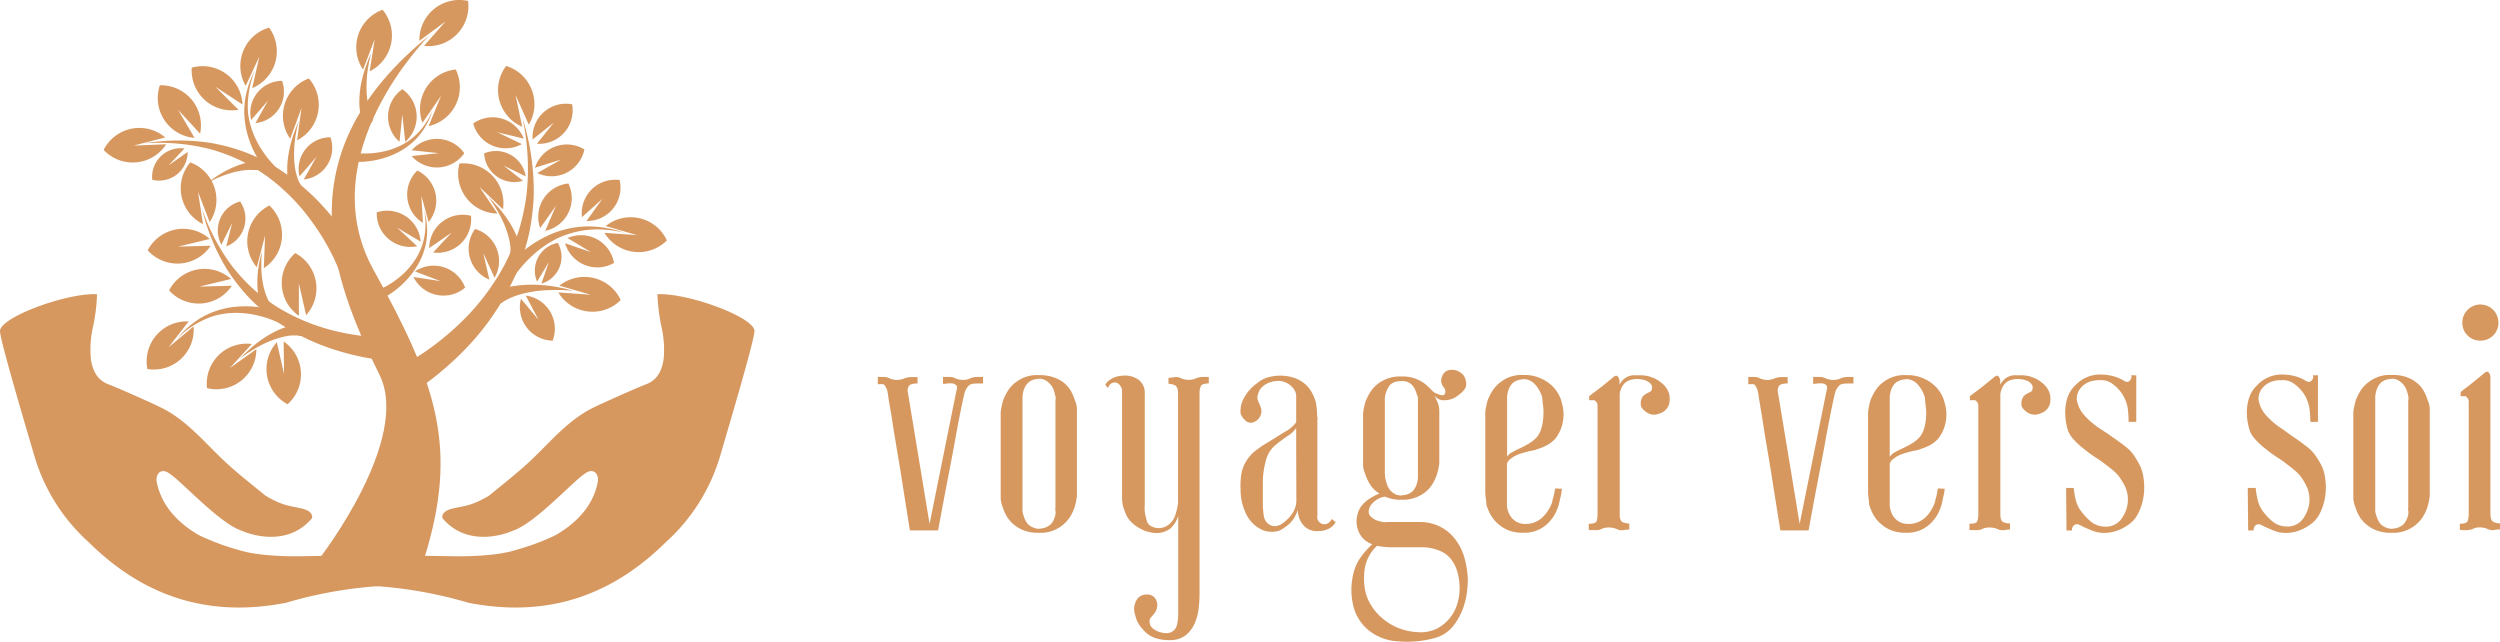 <svg xmlns="http://www.w3.org/2000/svg" id="Calque_1" data-name="Calque 1" viewBox="0 0 443.32 113.8"><defs><style>.cls-1{fill:#d79860;}</style></defs><path class="cls-1" d="M56.77,98.86S73,77.9,67.29,66.46C58.51,48.71,50.55,27,76.12,6.31c0,0-21.25,21.09-9.84,41.63s15,31.75,8.91,51.24Z"/><path class="cls-1" d="M64.68,47.72c-.13-.31-.23-.52-.35-.77L64,46.24c-.23-.47-.48-.92-.73-1.37-.51-.9-1-1.78-1.61-2.63a45.14,45.14,0,0,0-3.7-4.89,38.94,38.94,0,0,0-9.28-7.85,35.14,35.14,0,0,0-5.47-2.61,35.54,35.54,0,0,0-5.81-1.54,37.48,37.48,0,0,0-11.82.07,36.85,36.85,0,0,1,11.59,1,33.6,33.6,0,0,1,5.41,2,33.58,33.58,0,0,1,4.9,2.93,36,36,0,0,1,7.91,8.07,41.06,41.06,0,0,1,3,4.79c.44.83.86,1.67,1.23,2.53.19.42.37.85.54,1.28l.25.63c.07.21.15.44.2.6A2.19,2.19,0,0,0,64.77,48a1.43,1.43,0,0,0-.08-.22Z"/><path class="cls-1" d="M49.12,32.41l-.28-.26-.25-.26c-.17-.16-.33-.34-.48-.51-.32-.35-.61-.7-.9-1.07A21,21,0,0,1,45.65,28a17.65,17.65,0,0,1-2-5.12,15.67,15.67,0,0,1-.33-2.72,15.3,15.3,0,0,1,.18-2.71,16.77,16.77,0,0,1,1.74-5.06A16.64,16.64,0,0,0,44,17.52,15.13,15.13,0,0,0,44,20.13a14.53,14.53,0,0,0,.55,2.52,16.2,16.2,0,0,0,2.31,4.56,17.22,17.22,0,0,0,1.63,2q.44.46.9.9l.47.41.24.2.22.17a1,1,0,1,1-1.14,1.62l-.08-.06Z"/><path class="cls-1" d="M62.93,28.7l.31,0h.29l.57,0a10.54,10.54,0,0,0,1.13-.09,15.22,15.22,0,0,0,2.22-.41,14.3,14.3,0,0,0,4.12-1.75,13.55,13.55,0,0,0,1.76-1.36,12.84,12.84,0,0,0,1.47-1.66,13.79,13.79,0,0,0,1.93-3.9,13.41,13.41,0,0,1-2.25,3.65,12.41,12.41,0,0,1-1.54,1.45,12.67,12.67,0,0,1-1.78,1.12,13.2,13.2,0,0,1-4,1.27,15.77,15.77,0,0,1-2.06.19c-.35,0-.7,0-1,0a4.36,4.36,0,0,1-.51,0l-.25,0a1.43,1.43,0,0,1-.23,0,.82.82,0,0,0-.93.66.79.79,0,0,0,.65.93h.1Z"/><path class="cls-1" d="M53.11,32.43A2.17,2.17,0,0,1,53,32.2l-.12-.29c-.08-.21-.15-.41-.21-.63A11.69,11.69,0,0,1,52.35,30a16.39,16.39,0,0,1-.2-2.81,21.46,21.46,0,0,1,.22-2.87c.07-.47.17-.95.25-1.43L53,21.42l-.56,1.35c-.17.46-.35.92-.5,1.39a21.42,21.42,0,0,0-.72,2.89,16.69,16.69,0,0,0-.29,3A13.73,13.73,0,0,0,51,31.62c0,.26.07.52.12.79s.06.26.1.4a2.8,2.8,0,0,0,.14.45l.06.17a1,1,0,0,0,1.88-.73A1.2,1.2,0,0,0,53.11,32.43Z"/><path class="cls-1" d="M65.93,20.42a1.7,1.7,0,0,1-.11-.23,2.52,2.52,0,0,1-.12-.29,5.83,5.83,0,0,1-.22-.63,11.66,11.66,0,0,1-.3-1.33A16.31,16.31,0,0,1,65,15.13a21.33,21.33,0,0,1,.23-2.86c.07-.48.17-.95.25-1.43l.33-1.43-.57,1.36c-.16.46-.34.92-.49,1.39A22.9,22.9,0,0,0,64,15a17.66,17.66,0,0,0-.28,3,11.61,11.61,0,0,0,.09,1.55,7.18,7.18,0,0,0,.12.79c0,.14,0,.27.09.41s.07.25.14.45l.07.16a1,1,0,1,0,1.87-.72A1,1,0,0,0,65.93,20.42Z"/><path class="cls-1" d="M46,30.2a.8.8,0,0,0-.22-.05l-.27,0-.56,0a11.66,11.66,0,0,0-1.18,0,14,14,0,0,0-2.37.41,17.89,17.89,0,0,0-2.34.79c-.38.15-.76.33-1.14.5l-1.11.57,1-.75c.35-.23.7-.48,1.06-.7a19.31,19.31,0,0,1,2.25-1.2,15.12,15.12,0,0,1,2.45-.87,10.84,10.84,0,0,1,1.31-.24c.22,0,.45-.05.68-.07h.36a3.11,3.11,0,0,1,.4,0l.15,0a.86.86,0,0,1-.21,1.71A1.11,1.11,0,0,1,46,30.2Z"/><path class="cls-1" d="M73.51,69.34c.33-.19.56-.35.83-.52l.75-.52c.5-.35,1-.7,1.45-1.06.95-.73,1.86-1.48,2.75-2.27a52.64,52.64,0,0,0,5-5A45,45,0,0,0,91.74,48a41.29,41.29,0,0,0,2.1-6.67,40.45,40.45,0,0,0,.81-6.9,43.3,43.3,0,0,0-2-13.52,42.8,42.8,0,0,1,.74,13.43A39.54,39.54,0,0,1,92,40.87,39.79,39.79,0,0,1,89.45,47a41.41,41.41,0,0,1-7.93,10.37,47.52,47.52,0,0,1-5,4.19c-.87.64-1.77,1.26-2.68,1.82-.46.29-.92.57-1.38.83l-.69.38c-.22.12-.47.26-.64.33a2.53,2.53,0,1,0,2.13,4.6,1.27,1.27,0,0,0,.23-.12Z"/><path class="cls-1" d="M88.49,49c.1-.14.17-.25.26-.36l.24-.33.51-.64q.52-.62,1.08-1.2A24.29,24.29,0,0,1,93,44.35a20.36,20.36,0,0,1,5.53-3.15,18.92,18.92,0,0,1,3.06-.82,17.36,17.36,0,0,1,3.13-.23,19.57,19.57,0,0,1,6.08,1.16,19.17,19.17,0,0,0-6.06-.59,17.38,17.38,0,0,0-3,.5,17.09,17.09,0,0,0-2.8,1,18.84,18.84,0,0,0-4.84,3.39,20.49,20.49,0,0,0-2,2.18c-.31.39-.6.78-.88,1.18-.14.2-.27.4-.4.61l-.18.3c-.06.1-.13.21-.17.29a1.15,1.15,0,0,1-2-1.05l.06-.1Z"/><path class="cls-1" d="M89.12,53.61a1.47,1.47,0,0,1,.24-.18l.32-.18c.22-.12.44-.24.68-.35a13.75,13.75,0,0,1,1.48-.57A19.54,19.54,0,0,1,95,51.64a24.32,24.32,0,0,1,3.31-.21c.56,0,1.12,0,1.68,0l1.68.15-1.64-.43c-.55-.11-1.11-.24-1.67-.33A25.74,25.74,0,0,0,95,50.5a20.68,20.68,0,0,0-3.5.17A16.17,16.17,0,0,0,89.7,51c-.29.07-.59.17-.88.27a4.13,4.13,0,0,0-.45.17c-.16.07-.29.12-.5.23l-.17.1a1.16,1.16,0,0,0,1.13,2A1.3,1.3,0,0,0,89.12,53.61Z"/><path class="cls-1" d="M90.51,45.06a1.51,1.51,0,0,0,0-.26c0-.1,0-.21,0-.31a4.87,4.87,0,0,0,0-.66,12.82,12.82,0,0,0-.21-1.34,16.37,16.37,0,0,0-.86-2.65,23.22,23.22,0,0,0-1.28-2.54c-.24-.42-.51-.82-.76-1.23l-.84-1.18,1,1c.32.37.65.72,1,1.1a22.93,22.93,0,0,1,1.74,2.37,16.78,16.78,0,0,1,1.39,2.66,14.77,14.77,0,0,1,.5,1.46q.1.38.18.78c0,.13.05.26.07.4s0,.26,0,.47v.17a1,1,0,0,1-1,1,1,1,0,0,1-1-1A.78.78,0,0,1,90.51,45.06Z"/><path class="cls-1" d="M70.87,64.1l-.83,0L69.26,64q-.77-.06-1.53-.15c-1-.11-2-.27-3-.46a45.13,45.13,0,0,1-5.84-1.52A38.17,38.17,0,0,1,48.24,56.4a35,35,0,0,1-4.44-4,33.87,33.87,0,0,1-3.59-4.71A36.75,36.75,0,0,1,35.8,36.93,36.2,36.2,0,0,0,41.09,47.1a33.78,33.78,0,0,0,3.84,4.17,34.08,34.08,0,0,0,4.52,3.35,35.89,35.89,0,0,0,10.33,4.16,41,41,0,0,0,5.49.89c.92.09,1.84.15,2.76.17.46,0,.92,0,1.37,0l.67,0,.62,0a2.16,2.16,0,0,1,.44,4.3h-.26Z"/><path class="cls-1" d="M51.29,56,51,55.85l-.33-.14L50,55.46c-.44-.15-.89-.29-1.33-.42a23,23,0,0,0-2.72-.56,17.79,17.79,0,0,0-5.5.1,15.9,15.9,0,0,0-2.64.74,16.25,16.25,0,0,0-2.44,1.2,17,17,0,0,0-4,3.55A16.48,16.48,0,0,1,35.57,57,15.63,15.63,0,0,1,38,56a15.94,15.94,0,0,1,2.54-.46,16.16,16.16,0,0,1,5.1.39,18.7,18.7,0,0,1,2.45.74c.39.15.79.32,1.17.49.19.09.38.18.56.28l.28.14.24.14a1,1,0,0,0,1.37-.31,1,1,0,0,0-.31-1.37L51.31,56Z"/><path class="cls-1" d="M52.84,59.49l-.25,0h-.32l-.66,0a12.69,12.69,0,0,0-1.35.23,16.4,16.4,0,0,0-2.67.89A19.93,19.93,0,0,0,45,61.94c-.42.24-.82.51-1.23.77l-1.19.85,1-1c.36-.32.72-.67,1.09-1a22.12,22.12,0,0,1,2.39-1.78,17,17,0,0,1,2.67-1.42,14.19,14.19,0,0,1,1.47-.52c.25-.07.52-.13.78-.18a2.93,2.93,0,0,1,.41-.07,4.53,4.53,0,0,1,.47,0h.17a1,1,0,0,1,1,1,1,1,0,0,1-1,1A1.12,1.12,0,0,1,52.84,59.49Z"/><path class="cls-1" d="M48,53.93a.76.76,0,0,1-.13-.18c0-.07-.09-.15-.14-.23s-.18-.33-.26-.51a8.83,8.83,0,0,1-.43-1.09,14.06,14.06,0,0,1-.53-2.35,18.26,18.26,0,0,1-.17-2.46c0-.41,0-.83,0-1.25l.09-1.24-.3,1.22c-.08.41-.18.82-.24,1.24a17.77,17.77,0,0,0-.25,2.53,15.17,15.17,0,0,0,.14,2.6,12,12,0,0,0,.27,1.3q.09.33.21.66c0,.11.08.22.13.33a3.67,3.67,0,0,0,.17.36l.08.13a.86.86,0,0,0,1.17.33.87.87,0,0,0,.33-1.18A1.2,1.2,0,0,0,48,53.93Z"/><path class="cls-1" d="M101.45,18.49a5.93,5.93,0,0,0-7,6.24l3.76-3-3,3.76a5.93,5.93,0,0,0,6.24-7Z"/><path class="cls-1" d="M83.92,21.92a5.94,5.94,0,0,0,8.62,3.63l-4.37-2.11,4.71,1.15a5.93,5.93,0,0,0-9-2.67Z"/><path class="cls-1" d="M103.63,26.5a5.94,5.94,0,0,0-8.77,3.25l4.62-1.45-4.21,2.39a5.94,5.94,0,0,0,8.36-4.19Z"/><path class="cls-1" d="M109.83,31.92a5.93,5.93,0,0,0-6.63,6.59l3.6-3.23L104,39.19a5.93,5.93,0,0,0,5.88-7.27Z"/><path class="cls-1" d="M100.79,32.54a5.93,5.93,0,0,0-5,7.9l2.8-3.95-1.91,4.45a5.95,5.95,0,0,0,4.12-8.4Z"/><path class="cls-1" d="M108.88,46.62a5.94,5.94,0,0,0-8.24-4.41l4.15,2.5-4.58-1.57a5.94,5.94,0,0,0,8.67,3.48Z"/><path class="cls-1" d="M98,60.41a5.93,5.93,0,0,0-4.77-8l2.26,4.29-3.11-3.72A5.93,5.93,0,0,0,98,60.41Z"/><path class="cls-1" d="M98.92,43.07a5,5,0,0,0-3.68,6.87l2.09-3.46L96,50.3a4.95,4.95,0,0,0,2.91-7.23Z"/><path class="cls-1" d="M85.85,27.2a5.36,5.36,0,0,0,6.89,4.86l-3.44-2.7,3.93,1.92a5.36,5.36,0,0,0-7.38-4.08Z"/><path class="cls-1" d="M82.33,27.16A5.94,5.94,0,0,0,73,26.65l4.82.51L73,27.67a5.94,5.94,0,0,0,9.34-.51Z"/><path class="cls-1" d="M71.35,15.82a5.93,5.93,0,0,0-.51,9.33l.51-4.82.51,4.82a5.93,5.93,0,0,0-.51-9.33Z"/><path class="cls-1" d="M118.26,42.63a7.07,7.07,0,0,0-10.86-2.54l5.55,1.6-5.76-.4a7.08,7.08,0,0,0,11.07,1.34Z"/><path class="cls-1" d="M110.07,53.2A7.1,7.1,0,0,0,99.2,50.66l5.56,1.6L99,51.86a7.09,7.09,0,0,0,11.08,1.34Z"/><path class="cls-1" d="M81.47,29a7.08,7.08,0,0,0,6.75,8.87L85,33.12l4.19,4A7.08,7.08,0,0,0,81.47,29Z"/><path class="cls-1" d="M26.13,65.44a7.08,7.08,0,0,0,8.2-7.56l-4.44,3.7L33.46,57a7.09,7.09,0,0,0-7.33,8.41Z"/><path class="cls-1" d="M36.71,68.83a7.08,7.08,0,0,0,8.75-6.91l-4.71,3.35L44.66,61a7.08,7.08,0,0,0-7.95,7.82Z"/><path class="cls-1" d="M47.75,36.45a7.1,7.1,0,0,0-2.21,10.94L47,41.79l-.22,5.77a7.08,7.08,0,0,0,1-11.11Z"/><path class="cls-1" d="M42.55,35.74a5.3,5.3,0,0,0-3.29,7.65l1.91-3.87L40.12,43.7a5.29,5.29,0,0,0,2.43-8Z"/><path class="cls-1" d="M33.72,28.82A7.08,7.08,0,0,0,36,39.74L35.11,34l2.07,5.39a7.08,7.08,0,0,0-3.46-10.6Z"/><path class="cls-1" d="M26.23,44.43a7.08,7.08,0,0,0,11.13-.85l-5.78.15,5.62-1.35a7.08,7.08,0,0,0-11,2Z"/><path class="cls-1" d="M30,51.52a7.07,7.07,0,0,0,11.12-.85l-5.77.15,5.62-1.35a7.08,7.08,0,0,0-11,2.05Z"/><path class="cls-1" d="M18.37,26.58a7.08,7.08,0,0,0,11.11-1l-5.78.24,5.6-1.45a7.09,7.09,0,0,0-10.93,2.23Z"/><path class="cls-1" d="M54.71,13.93A7.07,7.07,0,0,0,51.46,24.6l2-5.44-.78,5.73a7.09,7.09,0,0,0,2.07-11Z"/><path class="cls-1" d="M47.74,4.89a7.07,7.07,0,0,0-4.17,10.34L46,10l-1.28,5.63a7.08,7.08,0,0,0,3-10.73Z"/><path class="cls-1" d="M34,12a7.08,7.08,0,0,0,8.28,7.46l-4.09-4.08L43,18.53A7.08,7.08,0,0,0,34,12Z"/><path class="cls-1" d="M28.34,15.15a7.08,7.08,0,0,0,6.16,9.3l-2.94-5,3.92,4.25a7.1,7.1,0,0,0-7.14-8.58Z"/><path class="cls-1" d="M27,31.88a5.06,5.06,0,0,0,6.28-4.94l-3.38,2.39,2.81-3A5.07,5.07,0,0,0,27,31.88Z"/><path class="cls-1" d="M50.06,14.34a5.64,5.64,0,0,0-5.52,6.94l3-3.45-2.25,4a5.62,5.62,0,0,0,4.73-7.5Z"/><path class="cls-1" d="M58.63,24.34a5.62,5.62,0,0,0-5.52,6.94l3-3.45-2.25,4a5.63,5.63,0,0,0,4.73-7.5Z"/><path class="cls-1" d="M80.81,12.32a7.07,7.07,0,0,0-5.9,9.46L78.21,17,76,22.37a7.09,7.09,0,0,0,4.84-10Z"/><path class="cls-1" d="M67.84,1.73a7.08,7.08,0,0,0-3.46,10.61l2.07-5.4-.9,5.71A7.09,7.09,0,0,0,67.84,1.73Z"/><path class="cls-1" d="M83,.17a7.08,7.08,0,0,0-8.63,7.07L79,3.81,75.19,8.13a7,7,0,0,0,5.57-1.81A7.07,7.07,0,0,0,83,.17Z"/><path class="cls-1" d="M89.75,11.7a7.08,7.08,0,0,0,2.86,10.78l-1.2-5.65,2.36,5.28a7.09,7.09,0,0,0-4-10.41Z"/><path class="cls-1" d="M52.33,44.9A7.08,7.08,0,0,0,53,56L53,50.25l1.28,5.64a7.08,7.08,0,0,0-1.91-11Z"/><path class="cls-1" d="M51,71.68a7.08,7.08,0,0,0-.7-11.13l.07,5.78-1.28-5.64a7.08,7.08,0,0,0,1.91,11Z"/><path class="cls-1" d="M68.67,52.44l.27-.16.25-.16.47-.32c.31-.22.6-.45.89-.69a17.27,17.27,0,0,0,1.64-1.56,14.34,14.34,0,0,0,2.49-3.72,14.1,14.1,0,0,0,.73-2.1,12.58,12.58,0,0,0,.32-2.19,13.62,13.62,0,0,0-.51-4.32,13.39,13.39,0,0,1,.11,4.28,11.16,11.16,0,0,1-1.37,4,13.64,13.64,0,0,1-2.63,3.23A15.56,15.56,0,0,1,69.7,50c-.28.2-.57.38-.87.56l-.44.25-.23.11L68,51a.81.81,0,1,0,.64,1.48l.07,0Z"/><path class="cls-1" d="M74,30.24a5.93,5.93,0,0,0,1,9.29l-.28-4.83L76,39.37a5.94,5.94,0,0,0-2-9.13Z"/><path class="cls-1" d="M83.5,38.26A5.94,5.94,0,0,0,76.11,44l4-2.77-3.31,3.54a5.93,5.93,0,0,0,6.72-6.5Z"/><path class="cls-1" d="M84.25,40.59a5.94,5.94,0,0,0,2.53,9L85.7,44.87l2,4.39a5.93,5.93,0,0,0-3.49-8.67Z"/><path class="cls-1" d="M82.48,51a5.94,5.94,0,0,0-8.9-2.87l4.53,1.72-4.79-.73A5.93,5.93,0,0,0,82.48,51Z"/><path class="cls-1" d="M66.81,37.66a5.94,5.94,0,0,0,7.17,6l-3.55-3.29,4.16,2.48a5.87,5.87,0,0,0-2.36-4.3A5.94,5.94,0,0,0,66.81,37.66Z"/><path class="cls-1" d="M133.79,58.66c-.14-2.46-11.87-6.75-17.21-6.49a35.86,35.86,0,0,0,.67,5.59,18.16,18.16,0,0,1,.47,5.45,7.51,7.51,0,0,1-.62,2.56,4.41,4.41,0,0,1-2.49,2.36c-2.26.86-8.49,3.69-9.43,4.17-4.51,2.22-7.65,6.17-11.26,9.54-2.3,2.14-4.79,4.08-7.22,6.07-3.11,1.83-4.23,1.75-6.44,2.27s-1.8,1.71-1.8,1.71c4.85,5.75,12.42,2.25,12.42,2.25,4-1.29,10.73-8.83,12.91-10.2,1.38-1,2.48,0,2.2,1.58-1,5.18-5.19,8.07-7.54,9.41a42.34,42.34,0,0,1-7.1,2.63c-4.29,1.35-11.82,1.06-11.82,1.06-7.67-.13-13.63-.05-13.63-.05a10.87,10.87,0,0,0-6.11,2.16,1.55,1.55,0,0,0,.41,2.66,16,16,0,0,0,3.11.39,76,76,0,0,1,19.76,3.11c13.63,2.66,25.14-1,35-10.75l.09-.08a33.21,33.21,0,0,0,9.57-15.3C130.08,72.76,133.86,59.92,133.79,58.66Z"/><path class="cls-1" d="M0,58.66c.14-2.46,11.87-6.75,17.21-6.49a33.47,33.47,0,0,1-.67,5.59,17.84,17.84,0,0,0-.46,5.45,7.07,7.07,0,0,0,.62,2.56,4.36,4.36,0,0,0,2.48,2.36c2.26.86,8.49,3.69,9.43,4.17,4.51,2.22,7.66,6.17,11.26,9.54,2.3,2.14,4.79,4.08,7.23,6.07,3.1,1.83,4.22,1.75,6.43,2.27s1.8,1.71,1.8,1.71c-4.84,5.75-12.41,2.25-12.41,2.25-4-1.29-10.74-8.83-12.92-10.2-1.38-1-2.47,0-2.2,1.58,1.05,5.18,5.19,8.07,7.54,9.41a42.34,42.34,0,0,0,7.1,2.63c4.3,1.35,11.82,1.06,11.82,1.06,7.67-.13,13.63-.05,13.63-.05A10.83,10.83,0,0,1,74,100.73a1.55,1.55,0,0,1-.41,2.66,15.94,15.94,0,0,1-3.11.39,76,76,0,0,0-19.76,3.11c-13.63,2.66-25.14-1-35-10.75l-.09-.08a33.19,33.19,0,0,1-9.56-15.3C3.71,72.76-.07,59.92,0,58.66Z"/><path class="cls-1" d="M172.12,67.06a3.51,3.51,0,0,1,1.35-.22h.85V68c-.81,0-1.45,0-1.92.07s-.9.5-1.28,1.36c-.1.33-.24.93-.43,1.81s-.4,1.92-.64,3.13-.48,2.54-.74,4-.54,2.91-.82,4.38q-1,5.12-2.14,11.31h-5q-.92-5.76-1.7-10.74c-.24-1.43-.48-2.84-.71-4.24s-.46-2.71-.64-3.94-.37-2.33-.54-3.28-.27-1.65-.32-2.13a.74.74,0,0,1-.07-.36c-.28-.8-.55-1.22-.78-1.24s-.55,0-.93,0V66.84l.93,0a2.25,2.25,0,0,1,1.14.25,3.17,3.17,0,0,0,2.63,0,3.73,3.73,0,0,1,1.42-.22h.93V68c-.81,0-1.32.15-1.53.43a1.47,1.47,0,0,0-.18,1.21l3.84,23.26,4.76-23.62c.15-.42.14-.73,0-.92a1.13,1.13,0,0,0-.68-.36,3.54,3.54,0,0,0-.92,0,5.39,5.39,0,0,1-.78.07V66.84l1,0a2.4,2.4,0,0,1,1.21.25,3.46,3.46,0,0,0,1.42.28A3,3,0,0,0,172.12,67.06Z"/><path class="cls-1" d="M190.61,71a3.58,3.58,0,0,1,.36,1.5V88a12.68,12.68,0,0,1-.43,2,8.49,8.49,0,0,1-.85,1.75,6.09,6.09,0,0,1-1.57,1.6,6,6,0,0,1-3.7,1.13h-.28a6.83,6.83,0,0,1-2.67-.46,6.24,6.24,0,0,1-1.85-1.14,5.41,5.41,0,0,1-1.17-1.45,7.5,7.5,0,0,1-.64-1.5,5.63,5.63,0,0,1-.36-1.49V73a16.11,16.11,0,0,1,.43-2,9.65,9.65,0,0,1,.85-1.71,5.63,5.63,0,0,1,1.57-1.63,6,6,0,0,1,3.77-1.14h.21a7.33,7.33,0,0,1,2.67.43A5.9,5.9,0,0,1,188.8,68,5.46,5.46,0,0,1,190,69.51,9.32,9.32,0,0,1,190.61,71Zm-3.41-.14v-.32a1.18,1.18,0,0,0-.08-.39,9.25,9.25,0,0,0-.24-.93,3.24,3.24,0,0,0-.68-1.13,3.19,3.19,0,0,0-1-.75,2.3,2.3,0,0,0-.82-.18,5.31,5.31,0,0,0-1,.14,2.56,2.56,0,0,0-1.2.71,3.62,3.62,0,0,0-.79,1.78,2.78,2.78,0,0,0-.07.57V90.75a7.51,7.51,0,0,0,.29,1,4.22,4.22,0,0,0,.64,1.17,3.14,3.14,0,0,0,1.85.85,4.59,4.59,0,0,0,1-.14,2.8,2.8,0,0,0,1.28-.71,3.57,3.57,0,0,0,.78-1.71,2,2,0,0,0,0-.64,1.57,1.57,0,0,1,0-.57V70.9Z"/><path class="cls-1" d="M212.14,67.06a3.55,3.55,0,0,1,1.35-.22h.86V68c-.81,0-1.28.17-1.42.5a3.13,3.13,0,0,0-.22,1.28V105.4a22.27,22.27,0,0,1-.14,2.38,9.36,9.36,0,0,1-.68,2.67,5.54,5.54,0,0,1-1.6,2.17,4.53,4.53,0,0,1-3,.89,7.43,7.43,0,0,1-2.6-.43,4.91,4.91,0,0,1-2.1-1.56,5.09,5.09,0,0,1-1.28-2.42,3.12,3.12,0,0,1,.5-3.06,2,2,0,0,1,1.49-.61,1.71,1.71,0,0,1,1.5.61,2,2,0,0,1,.42,1.24,2.38,2.38,0,0,1-.35,1.25,8.35,8.35,0,0,1-.71.89,1.06,1.06,0,0,0-.29,1,1.47,1.47,0,0,0,.54,1,3.25,3.25,0,0,0,1.06.6,4.08,4.08,0,0,0,1.21.25,2,2,0,0,0,1-.17,1.81,1.81,0,0,0,1-1.18,7.51,7.51,0,0,0,.25-2.17V91.46a4.84,4.84,0,0,1-1.49,2.34,4.2,4.2,0,0,1-2.63.72,5.71,5.71,0,0,1-1.18-.22,3,3,0,0,1-1-.35,6.76,6.76,0,0,1-2.24-1.6,5.1,5.1,0,0,1-1-1.89,3.77,3.77,0,0,1-.32-1.07,6.16,6.16,0,0,1-.1-.92V69.41a1.54,1.54,0,0,0-.15-.72,2.44,2.44,0,0,0-.32-.49,1.31,1.31,0,0,0-.6-.36,1.17,1.17,0,0,0-1.14.43,1.51,1.51,0,0,0-.28.57L196,68.2a2.94,2.94,0,0,1,.64-.71,4.27,4.27,0,0,1,.89-.54,4.47,4.47,0,0,1,1.45-.32,4.18,4.18,0,0,1,2.92.71A2.92,2.92,0,0,1,203,69.83V89.61a5.45,5.45,0,0,0,.07,1.56c.09.43.2.84.32,1.25a1.41,1.41,0,0,0,.75.89,2.82,2.82,0,0,0,3.2-.36,3.46,3.46,0,0,0,1.07-1.6,10.81,10.81,0,0,0,.49-2.24V69.76c0-.8-.2-1.29-.6-1.46a3.08,3.08,0,0,0-1.1-.25V67a7.54,7.54,0,0,0,1-.11,2,2,0,0,1,1.24.18,2.91,2.91,0,0,0,1.32.28A2.87,2.87,0,0,0,212.14,67.06Z"/><path class="cls-1" d="M236.85,92.59a2.76,2.76,0,0,1-.64.79,4,4,0,0,1-.93.53,3.47,3.47,0,0,1-1.42.25,3.07,3.07,0,0,1-2.7-1,3.91,3.91,0,0,1-1-2.74,13.78,13.78,0,0,1-.64,1.39,5.86,5.86,0,0,1-1.85,1.81,3.12,3.12,0,0,1-2.06.68A4.39,4.39,0,0,1,223.9,94a5.9,5.9,0,0,1-2.81-2.63,9.69,9.69,0,0,1-1.1-4.56,14.11,14.11,0,0,1,.1-2.52,6.31,6.31,0,0,1,1-2.67c.19-.28.4-.56.61-.82a6.13,6.13,0,0,1,.85-.82c.36-.28.82-.6,1.39-1L226,77.73c.95-.62,1.7-1.08,2.25-1.39a5.75,5.75,0,0,0,1.6-1.46V70.33a2.15,2.15,0,0,0-.33-1.21,3.32,3.32,0,0,0-.78-.85,3.55,3.55,0,0,0-1-.54,2.77,2.77,0,0,0-.85-.17,4.54,4.54,0,0,0-2.28.49,3.51,3.51,0,0,0-1.21,1.07,3.42,3.42,0,0,0-.35.93,1.43,1.43,0,0,0,0,.92q.13.36.39.93a2.76,2.76,0,0,1,.25,1.06,2.13,2.13,0,0,1-1.43,1.92,1.33,1.33,0,0,1-1.45-.35,2.65,2.65,0,0,1-.82-1.21,4.81,4.81,0,0,1,.46-2.49,7.88,7.88,0,0,1,2.53-2.92,5,5,0,0,1,1.88-1,7.88,7.88,0,0,1,2.1-.29,7.33,7.33,0,0,1,2.67.43,5.9,5.9,0,0,1,1.85,1.1,5.46,5.46,0,0,1,1.17,1.49,8.52,8.52,0,0,1,.64,1.53,4.77,4.77,0,0,1,.14.72c.05.33.09.68.11,1.06s0,.73.07,1,0,.51,0,.61V91.46a1.1,1.1,0,0,0,.07.71,1.26,1.26,0,0,0,2.13.35,2,2,0,0,0,.36-.49Zm-7-13.08V75.88a4.61,4.61,0,0,1-1.39,1.35c-.64.43-1.44,1-2.39,1.78a5.24,5.24,0,0,0-1.63,2.81,13.94,13.94,0,0,0-.5,3.52v4a12.54,12.54,0,0,0,.18,2.17,2.08,2.08,0,0,0,1,1.53,1.71,1.71,0,0,0,1.28.22,2.74,2.74,0,0,0,1.28-.65A6.13,6.13,0,0,0,229.2,91a4.2,4.2,0,0,0,.68-2.42Z"/><path class="cls-1" d="M260.29,102.55c0,.29,0,.93-.1,1.92a13.31,13.31,0,0,1-.71,3.28,11.47,11.47,0,0,1-1.85,3.34,6.31,6.31,0,0,1-3.53,2.13,18.26,18.26,0,0,1-6.22.5A8.93,8.93,0,0,1,243,112a8,8,0,0,1-3-4.48,12,12,0,0,1-.14-5.19,8.84,8.84,0,0,1,1.17-3.13,15.59,15.59,0,0,1,2.31-2.7,3.85,3.85,0,0,1-2.17-1.75,4.53,4.53,0,0,1-.46-3.45,3.81,3.81,0,0,1,.82-1.7,5.39,5.39,0,0,1,1.28-1.14,10.56,10.56,0,0,1,1.21-.68,4.16,4.16,0,0,1,.6-.25,5,5,0,0,1-1.7-1.67,8.68,8.68,0,0,1-.86-1.88,4.26,4.26,0,0,1-.35-1.42V73.25a13.82,13.82,0,0,1,.42-2,9.43,9.43,0,0,1,.86-1.71,5.76,5.76,0,0,1,1.56-1.64,7,7,0,0,1,1.64-.82,6.58,6.58,0,0,1,2.13-.32h.29a6.42,6.42,0,0,1,2.77.54,6.58,6.58,0,0,1,1.92,1.31l.43.43c.09.1.19.19.28.28a2.84,2.84,0,0,0,.36.29,5.33,5.33,0,0,0,1.1.43c.5.14.77,0,.82-.5a.93.93,0,0,0-.21-.75,3.25,3.25,0,0,1-.43-.75,1.75,1.75,0,0,1,.07-1.28,1.67,1.67,0,0,1,.85-1,2.27,2.27,0,0,1,1.18-.17,2.39,2.39,0,0,1,1.1.39,2.66,2.66,0,0,1,.71.6A3,3,0,0,1,260,68.2c0,.57-.45,1.18-1.35,1.85a3.82,3.82,0,0,1-2.56.92,1.89,1.89,0,0,1-1.71-.85c.09.23.19.45.28.64s.19.4.29.64a4.15,4.15,0,0,1,.28,1.42v9.32a11.86,11.86,0,0,1-.42,2,9.07,9.07,0,0,1-.82,1.74,5.38,5.38,0,0,1-1.53,1.6,6.37,6.37,0,0,1-3.77,1.14h-.29a6.89,6.89,0,0,1-2.84-.57.56.56,0,0,1-.25.07.73.73,0,0,0-.25.07,3.22,3.22,0,0,0-1.1.54,3.66,3.66,0,0,0-.86.85,2.35,2.35,0,0,0-.39,1,1.17,1.17,0,0,0,.36,1,2.94,2.94,0,0,0,.92.64,3.74,3.74,0,0,0,.93.28,2.22,2.22,0,0,0,1,.07H252a7.93,7.93,0,0,1,3,.65,7.68,7.68,0,0,1,3,2.34,9.78,9.78,0,0,1,1.85,4A17.67,17.67,0,0,1,260.29,102.55Zm-9,9.54a6.44,6.44,0,0,0,3.48-.61,7.18,7.18,0,0,0,2.35-1.92,7.27,7.27,0,0,0,1.32-2.56,9.22,9.22,0,0,0,.39-2.45,11,11,0,0,0-.36-3,6.67,6.67,0,0,0-.92-2.06,4.93,4.93,0,0,0-1.25-1.28,5.2,5.2,0,0,0-1.38-.68,8.07,8.07,0,0,0-2.64-.49h-3.12c-1.1,0-2,0-2.78,0a13.11,13.11,0,0,1-2.2-.25,7.18,7.18,0,0,0-2.14,3.84,11.42,11.42,0,0,0,.07,4.2,7.6,7.6,0,0,0,1,2.45,9.78,9.78,0,0,0,1.92,2.28,10.76,10.76,0,0,0,2.78,1.74A10.52,10.52,0,0,0,251.26,112.09Zm-5.69-28a3.24,3.24,0,0,0,.07.78c.05.24.13.55.25.93a3.93,3.93,0,0,0,.6,1.14,3.24,3.24,0,0,0,1,.74,2.3,2.3,0,0,0,.82.18,5.78,5.78,0,0,0,1-.14,2.53,2.53,0,0,0,1.25-.71,3.62,3.62,0,0,0,.78-1.78,2.22,2.22,0,0,0,.07-.57V70.47c-.09-.23-.2-.54-.32-.92a3.93,3.93,0,0,0-.6-1.14,2.42,2.42,0,0,0-1.85-.85,7.06,7.06,0,0,0-1,.1,2.26,2.26,0,0,0-1.25.68,5.29,5.29,0,0,0-.78,1.78,3,3,0,0,0-.07.64V84.13Z"/><path class="cls-1" d="M274.47,78.87a9.89,9.89,0,0,1-1.42.64,6.83,6.83,0,0,0-.78.28L271.2,80l-1.17.32a8.22,8.22,0,0,0-1.1.4l-.43.21c-.29.19-.54.37-.75.53a1.44,1.44,0,0,0-.46.61.28.28,0,0,0-.07.21v6.9a3.86,3.86,0,0,0,.82,2.6,3,3,0,0,0,1.95,1.1,4.36,4.36,0,0,0,3.49-1.1A6.89,6.89,0,0,0,275.26,89c0-.24.1-.49.17-.75s.13-.51.18-.75.1-.57.14-.85a1.41,1.41,0,0,1,.61,0l.6,0c0,.33-.09.69-.14,1.07s-.18.7-.25,1.1a6.75,6.75,0,0,1-.32,1.17,6.93,6.93,0,0,1-2.35,3.31,5.78,5.78,0,0,1-3.55,1.17h-.29a6.59,6.59,0,0,1-2.63-.46,6.42,6.42,0,0,1-1.81-1.14,6.26,6.26,0,0,1-1.21-1.45,6.74,6.74,0,0,1-.68-1.5,1.56,1.56,0,0,1-.17-.71c0-.33-.06-.66-.11-1a9.12,9.12,0,0,1-.07-1.2V73a14.41,14.41,0,0,1,.42-2,9.76,9.76,0,0,1,.86-1.71,5.72,5.72,0,0,1,1.56-1.63A6,6,0,0,1,270,66.49h.29A7,7,0,0,1,273,67a7.34,7.34,0,0,1,2,1.21,5.87,5.87,0,0,1,1.31,1.6,5.44,5.44,0,0,1,.64,1.6,7.08,7.08,0,0,1,0,4.16,6.64,6.64,0,0,1-1.17,2.24,6.35,6.35,0,0,1-.79.71C274.9,78.61,274.71,78.72,274.47,78.87ZM267.22,81a2.77,2.77,0,0,1,1-.85c.45-.24.92-.48,1.42-.71s1-.51,1.53-.82a5.87,5.87,0,0,0,1.42-1.18,4.21,4.21,0,0,0,.75-1.53,9.19,9.19,0,0,0,.32-1.84,9.91,9.91,0,0,0,0-1.89c-.08-.62-.14-1.18-.18-1.71a5.47,5.47,0,0,0-.39-1,5.63,5.63,0,0,0-.89-1.31,2.5,2.5,0,0,0-.93-.68,2.4,2.4,0,0,0-.92-.25,5.78,5.78,0,0,0-1,.14,2.6,2.6,0,0,0-1.25.71,3.62,3.62,0,0,0-.78,1.78,2.22,2.22,0,0,0-.07.57V81Z"/><path class="cls-1" d="M295.94,69.69a3.75,3.75,0,0,1,0,2.1,2.46,2.46,0,0,1-1.67,1.53,2.31,2.31,0,0,1-2.31-.22q-1-.7-1-1.35a2.12,2.12,0,0,1,.42-1.53,4,4,0,0,1,1.07-.67.68.68,0,0,0,.43-.39,2.06,2.06,0,0,0,.07-.47.91.91,0,0,0-.14-.49,1.43,1.43,0,0,1-.15-.18,1,1,0,0,0-.28-.25,2.62,2.62,0,0,0-1.14-.46,6.81,6.81,0,0,0-1-.11,5.86,5.86,0,0,0-1,.14,2.58,2.58,0,0,0-1.24.71,3.62,3.62,0,0,0-.78,1.78.33.33,0,0,1,0,.14.61.61,0,0,0,0,.22v21c0,.81.18,1.28.56,1.42a3.08,3.08,0,0,0,1.14.22v1.07a6.4,6.4,0,0,0-1,.1,1.94,1.94,0,0,1-1.21-.18,3.65,3.65,0,0,0-1.43-.28,3.13,3.13,0,0,0-1.35.28,1.64,1.64,0,0,1-.64.18,5.53,5.53,0,0,1-.71,0h-.85V92.88c.8,0,1.27-.15,1.39-.46a3.84,3.84,0,0,0,.17-1.25V71.9a1.08,1.08,0,0,0-.07-.36,1.11,1.11,0,0,0-.5-.57h-.92v-.71c.24-.19.54-.43.92-.71s.77-.57,1.32-1,1.22-1,2-1.63c.38-.34.66-.38.85-.15a1.35,1.35,0,0,1,.29.86v.57A3.41,3.41,0,0,1,288.25,67a2.94,2.94,0,0,1,1.64-.46c.28,0,.64,0,1.07,0a6.77,6.77,0,0,1,1,.1,4.31,4.31,0,0,1,1,.29,5,5,0,0,1,1.6.92A3.85,3.85,0,0,1,295.94,69.69Z"/><path class="cls-1" d="M326.47,67.06a3.51,3.51,0,0,1,1.35-.22h.85V68c-.8,0-1.44,0-1.92.07s-.9.5-1.28,1.36c-.09.33-.23.93-.42,1.81s-.41,1.92-.64,3.13-.49,2.54-.75,4-.53,2.91-.82,4.38q-1,5.12-2.13,11.31h-5q-.93-5.76-1.71-10.74c-.24-1.43-.47-2.84-.71-4.24s-.45-2.71-.64-3.94-.37-2.33-.53-3.28-.28-1.65-.33-2.13a.88.88,0,0,1-.07-.36c-.28-.8-.54-1.22-.78-1.24s-.54,0-.92,0V66.84l.92,0a2.25,2.25,0,0,1,1.14.25,3.17,3.17,0,0,0,2.63,0,3.77,3.77,0,0,1,1.42-.22H317V68c-.81,0-1.32.15-1.53.43a1.55,1.55,0,0,0-.18,1.21l3.84,23.26,4.77-23.62c.14-.42.13-.73,0-.92a1.1,1.1,0,0,0-.67-.36,3.62,3.62,0,0,0-.93,0,5.39,5.39,0,0,1-.78.07V66.84l1,0a2.42,2.42,0,0,1,1.21.25,3.43,3.43,0,0,0,1.42.28A3,3,0,0,0,326.47,67.06Z"/><path class="cls-1" d="M342.35,78.87a9.89,9.89,0,0,1-1.42.64,6.83,6.83,0,0,0-.78.28l-1.07.21-1.17.32a8.38,8.38,0,0,0-1.11.4l-.42.21c-.29.19-.54.37-.75.53a1.44,1.44,0,0,0-.46.61.28.28,0,0,0-.07.21v6.9a3.91,3.91,0,0,0,.81,2.6,3,3,0,0,0,2,1.1,4.36,4.36,0,0,0,3.49-1.1A6.76,6.76,0,0,0,343.13,89q.08-.36.18-.75t.18-.75c.05-.28.09-.57.14-.85a1.41,1.41,0,0,1,.61,0l.6,0c0,.33-.09.69-.14,1.07a9.47,9.47,0,0,0-.25,1.1,6.75,6.75,0,0,1-.32,1.17,6.93,6.93,0,0,1-2.35,3.31,5.78,5.78,0,0,1-3.55,1.17h-.29a6.59,6.59,0,0,1-2.63-.46,6.28,6.28,0,0,1-1.81-1.14,6,6,0,0,1-1.21-1.45,6.74,6.74,0,0,1-.68-1.5,1.68,1.68,0,0,1-.18-.71c0-.33-.06-.66-.1-1a9.12,9.12,0,0,1-.07-1.2V73a14.41,14.41,0,0,1,.42-2,9.76,9.76,0,0,1,.86-1.71,5.59,5.59,0,0,1,1.56-1.63,6,6,0,0,1,3.77-1.14h.28a7,7,0,0,1,2.74.5,7.25,7.25,0,0,1,2,1.21,5.87,5.87,0,0,1,1.31,1.6,5.44,5.44,0,0,1,.64,1.6,7.08,7.08,0,0,1,0,4.16,6.61,6.61,0,0,1-1.18,2.24,6.53,6.53,0,0,1-.78.71C342.78,78.61,342.59,78.72,342.35,78.87ZM335.1,81a2.77,2.77,0,0,1,1-.85c.45-.24.92-.48,1.42-.71s1-.51,1.53-.82a5.87,5.87,0,0,0,1.42-1.18,4.38,4.38,0,0,0,.75-1.53,9.73,9.73,0,0,0,.28-3.73c-.07-.62-.13-1.18-.17-1.71a5.47,5.47,0,0,0-.39-1,5.63,5.63,0,0,0-.89-1.31,2.5,2.5,0,0,0-.93-.68,2.4,2.4,0,0,0-.92-.25,5.67,5.67,0,0,0-1,.14,2.56,2.56,0,0,0-1.25.71,3.62,3.62,0,0,0-.78,1.78,2.22,2.22,0,0,0-.07.57V81Z"/><path class="cls-1" d="M363.45,69.69a3.75,3.75,0,0,1,0,2.1,2.48,2.48,0,0,1-1.67,1.53,2.32,2.32,0,0,1-2.32-.22q-1-.7-1-1.35a2.12,2.12,0,0,1,.43-1.53,3.84,3.84,0,0,1,1.07-.67.66.66,0,0,0,.42-.39,1.62,1.62,0,0,0,.07-.47.83.83,0,0,0-.14-.49,1.41,1.41,0,0,1-.14-.18,1.22,1.22,0,0,0-.28-.25,2.72,2.72,0,0,0-1.14-.46,6.77,6.77,0,0,0-1-.11,5.78,5.78,0,0,0-1,.14,2.53,2.53,0,0,0-1.24.71,3.72,3.72,0,0,0-.79,1.78.32.32,0,0,1,0,.14.43.43,0,0,0,0,.22v21c0,.81.19,1.28.57,1.42a3.08,3.08,0,0,0,1.14.22v1.07a6.5,6.5,0,0,0-1,.1,2,2,0,0,1-1.21-.18,3.6,3.6,0,0,0-1.42-.28,3.13,3.13,0,0,0-1.35.28,1.64,1.64,0,0,1-.64.18,5.74,5.74,0,0,1-.71,0h-.86V92.88c.81,0,1.27-.15,1.39-.46a3.56,3.56,0,0,0,.18-1.25V71.9a1.08,1.08,0,0,0-.07-.36,1.15,1.15,0,0,0-.5-.57h-.92v-.71c.23-.19.54-.43.92-.71s.77-.57,1.32-1,1.22-1,2-1.63c.38-.34.67-.38.86-.15a1.35,1.35,0,0,1,.28.86v.57A3.53,3.53,0,0,1,355.77,67a2.91,2.91,0,0,1,1.64-.46c.28,0,.64,0,1.06,0a6.78,6.78,0,0,1,1,.1,4.35,4.35,0,0,1,1,.29,4.94,4.94,0,0,1,1.6.92A3.85,3.85,0,0,1,363.45,69.69Z"/><path class="cls-1" d="M380.12,84.84a10.25,10.25,0,0,1,.1,2,9.92,9.92,0,0,1-.32,2.24,9.67,9.67,0,0,1-.85,2.17A5,5,0,0,1,377.48,93a7.69,7.69,0,0,1-2.17,1.14,6.71,6.71,0,0,1-2.09.36,5.56,5.56,0,0,1-2.1-.36c-.6-.24-1.15-.47-1.67-.71l-.71-.36a.93.93,0,0,0-.86,0,1,1,0,0,0-.43.64.55.55,0,0,0,0,.36h-1l-.07-7.54h1.35a13.81,13.81,0,0,0,.36,2.1A5.29,5.29,0,0,0,369,90.6a11.06,11.06,0,0,0,1.56,1.71,4,4,0,0,0,2.64,1.07,3.36,3.36,0,0,0,3-1.39,5.85,5.85,0,0,0,1.1-2.74,5.67,5.67,0,0,0-.39-2.81,11.13,11.13,0,0,0-1.32-2.17,8.83,8.83,0,0,0-1.06-1q-.72-.6-1.5-1.17c-.52-.38-1-.73-1.46-1l-.89-.61c-.52-.38-1-.78-1.56-1.21A14.51,14.51,0,0,1,367.78,78a5.71,5.71,0,0,1-1-1.46,10.93,10.93,0,0,1-.35-1.32,10,10,0,0,1-.21-2.13,8.69,8.69,0,0,1,.35-2.42A5.37,5.37,0,0,1,368,68.34a6,6,0,0,1,4.77-1.92,9.12,9.12,0,0,1,2.1.32,7.8,7.8,0,0,1,1.46.6,3.2,3.2,0,0,0,.6.32.63.63,0,0,0,.75-.17.9.9,0,0,0,.28-.65v-.35a.8.8,0,0,0,.36.07.9.9,0,0,1,.28,0l.22,0v8.25h-1.36a19.16,19.16,0,0,0-.17-2.52,6.74,6.74,0,0,0-1.18-2.74,7,7,0,0,0-1.53-1.49,3.17,3.17,0,0,0-2.17-.64,5,5,0,0,0-2.16.39,3.63,3.63,0,0,0-1.29,1,3,3,0,0,0-.6,1.17,2.52,2.52,0,0,0-.07,1,5.36,5.36,0,0,0,1.17,2.49,14.22,14.22,0,0,0,3.17,2.7l1.14.75,1.63,1.14c.57.4,1.12.82,1.64,1.24a6.73,6.73,0,0,1,1.14,1.14,14.92,14.92,0,0,1,1.38,2.31A7.54,7.54,0,0,1,380.12,84.84Z"/><path class="cls-1" d="M412.32,84.84a10.19,10.19,0,0,1,.11,2,9.92,9.92,0,0,1-.32,2.24,9.67,9.67,0,0,1-.85,2.17A5,5,0,0,1,409.69,93a7.69,7.69,0,0,1-2.17,1.14,6.71,6.71,0,0,1-2.09.36,5.56,5.56,0,0,1-2.1-.36c-.6-.24-1.15-.47-1.68-.71l-.71-.36a.91.91,0,0,0-.85,0,1,1,0,0,0-.43.64.55.55,0,0,0,0,.36h-1l-.07-7.54H400a12.55,12.55,0,0,0,.35,2.1,5.47,5.47,0,0,0,.86,1.95,11.06,11.06,0,0,0,1.56,1.71,4,4,0,0,0,2.63,1.07,3.37,3.37,0,0,0,3-1.39,6,6,0,0,0,1.1-2.74,5.67,5.67,0,0,0-.39-2.81,11.13,11.13,0,0,0-1.32-2.17,9.05,9.05,0,0,0-1.07-1c-.47-.4-1-.79-1.49-1.17s-1-.73-1.46-1l-.89-.61c-.52-.38-1-.78-1.56-1.21A16.21,16.21,0,0,1,400,78a5.94,5.94,0,0,1-1-1.46,10.93,10.93,0,0,1-.35-1.32,10,10,0,0,1-.22-2.13,8.71,8.71,0,0,1,.36-2.42,5.37,5.37,0,0,1,1.42-2.31A6,6,0,0,1,405,66.42a9.12,9.12,0,0,1,2.1.32,7.8,7.8,0,0,1,1.46.6,3.2,3.2,0,0,0,.6.32.63.63,0,0,0,.75-.17.9.9,0,0,0,.28-.65v-.35a.77.77,0,0,0,.36.07.9.9,0,0,1,.28,0l.21,0v8.25h-1.35a17.59,17.59,0,0,0-.18-2.52,6.71,6.71,0,0,0-1.17-2.74,7,7,0,0,0-1.53-1.49,3.17,3.17,0,0,0-2.17-.64,5.11,5.11,0,0,0-2.17.39,3.68,3.68,0,0,0-1.28,1,2.85,2.85,0,0,0-.6,1.17,2.52,2.52,0,0,0-.07,1,5.36,5.36,0,0,0,1.17,2.49,14.22,14.22,0,0,0,3.17,2.7L406,77l1.64,1.14c.57.4,1.11.82,1.64,1.24a6.26,6.26,0,0,1,1.13,1.14,14.35,14.35,0,0,1,1.39,2.31A7.19,7.19,0,0,1,412.32,84.84Z"/><path class="cls-1" d="M430.5,71a3.58,3.58,0,0,1,.36,1.5V88a12.68,12.68,0,0,1-.43,2,8,8,0,0,1-.85,1.75,6.21,6.21,0,0,1-5.27,2.73H424a6.9,6.9,0,0,1-2.67-.46,6.37,6.37,0,0,1-1.85-1.14,5.41,5.41,0,0,1-1.17-1.45,7.5,7.5,0,0,1-.64-1.5,5.63,5.63,0,0,1-.36-1.49V73a16.11,16.11,0,0,1,.43-2,9.65,9.65,0,0,1,.85-1.71,5.63,5.63,0,0,1,1.57-1.63A6,6,0,0,1,424,66.49h.21a7.33,7.33,0,0,1,2.67.43,5.9,5.9,0,0,1,1.85,1.1,5.27,5.27,0,0,1,1.17,1.49A8.52,8.52,0,0,1,430.5,71Zm-3.41-.14v-.32a1.46,1.46,0,0,0-.07-.39c0-.24-.14-.55-.25-.93a3.24,3.24,0,0,0-.68-1.13,3.19,3.19,0,0,0-1-.75,2.3,2.3,0,0,0-.82-.18,5.12,5.12,0,0,0-1,.14,2.58,2.58,0,0,0-1.21.71,3.62,3.62,0,0,0-.78,1.78,2.24,2.24,0,0,0-.08.57V90.75a9.62,9.62,0,0,0,.29,1,4.22,4.22,0,0,0,.64,1.17,3.16,3.16,0,0,0,1.85.85,4.51,4.51,0,0,0,1-.14,2.8,2.8,0,0,0,1.28-.71,3.67,3.67,0,0,0,.79-1.71,2,2,0,0,0,0-.64,1.57,1.57,0,0,1,0-.57V70.9Z"/><path class="cls-1" d="M441.62,91.1c0,.81.19,1.29.57,1.46a2.75,2.75,0,0,0,1.13.25v1.07a6.51,6.51,0,0,0-1,.1,1.94,1.94,0,0,1-1.21-.18,3.56,3.56,0,0,0-1.39-.28,2.58,2.58,0,0,0-1.24.28,3.92,3.92,0,0,1-1.42.22,6.23,6.23,0,0,1-.86-.07V92.88c.81,0,1.27-.17,1.39-.5a3.82,3.82,0,0,0,.18-1.28V71.18a1.43,1.43,0,0,0-.07-.35,1.2,1.2,0,0,0-.5-.57h-.86v-.71a7.9,7.9,0,0,1,.86-.71c.33-.24.76-.57,1.28-1l2-1.63c.38-.34.66-.38.85-.15a1.33,1.33,0,0,1,.29.86V91.1Zm-1.78-30.7a3.09,3.09,0,0,1-2.28-.92,3.13,3.13,0,0,1-.92-2.28,3.2,3.2,0,1,1,6.4,0,3.13,3.13,0,0,1-.92,2.28A3.09,3.09,0,0,1,439.84,60.4Z"/></svg>